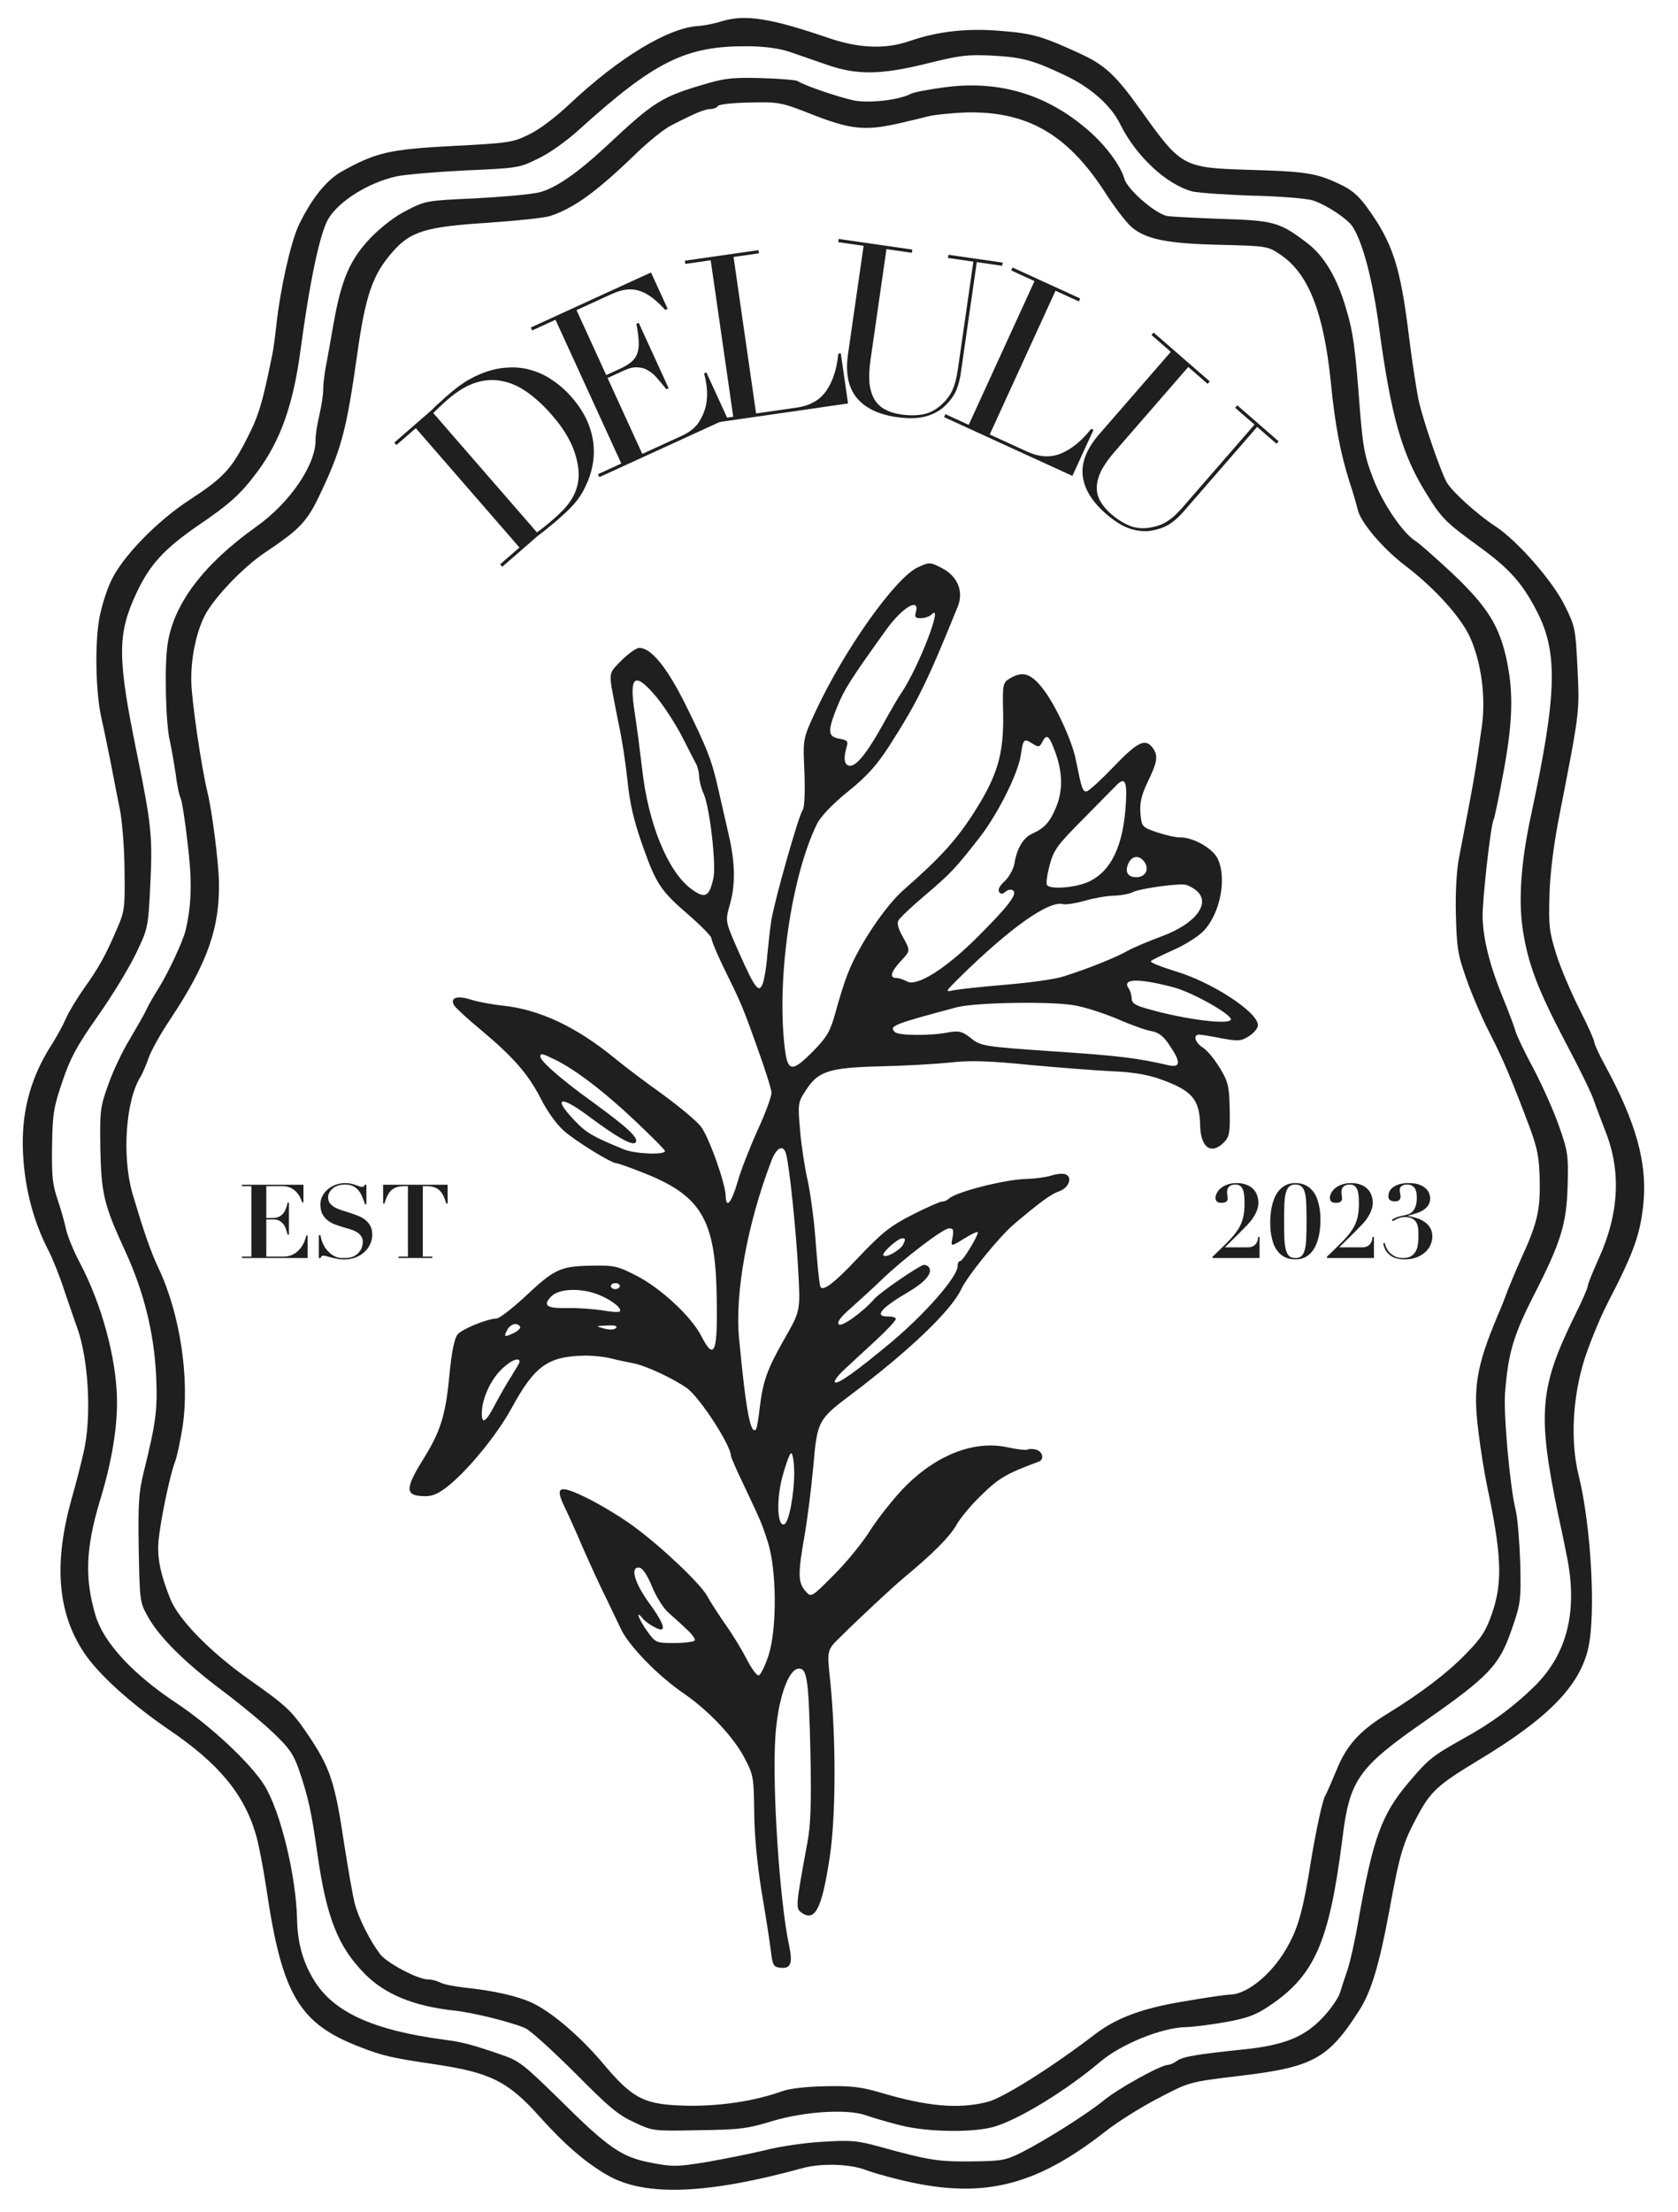 <?xml version="1.0" encoding="UTF-8"?> <svg xmlns="http://www.w3.org/2000/svg" width="63" height="83" viewBox="0 0 63 83" fill="none"><path d="M27.106 0.796C26.817 0.888 26.431 0.961 26.248 0.975C25.116 1.02 23.242 2.158 21.391 3.899C20.841 4.417 20.236 4.872 19.851 5.052C19.254 5.345 19.103 5.37 17.014 5.477C14.612 5.602 14.118 5.72 12.829 6.436C12.253 6.761 11.696 7.451 11.21 8.464C10.911 9.117 10.525 10.818 10.371 12.244C10.325 12.665 10.26 13.13 10.23 13.271C9.858 15.111 9.717 15.589 9.292 16.417C8.691 17.604 8.396 17.923 7.119 18.758C5.885 19.559 4.575 20.912 4.163 21.816C4.008 22.142 3.815 22.75 3.737 23.161C3.553 24.135 3.59 25.968 3.804 26.933C3.899 27.341 4.055 28.114 4.163 28.651C4.26 29.177 4.416 29.951 4.5 30.369C4.583 30.777 4.669 31.8 4.675 32.63C4.694 34.053 4.686 34.182 4.397 34.846C3.965 35.857 3.695 36.337 3.16 37.081C2.909 37.442 2.596 37.945 2.482 38.206C2.369 38.467 2.14 38.881 1.984 39.132C1.189 40.345 0.827 41.603 0.856 43.026C0.885 44.438 1.226 45.8 1.843 46.974C1.977 47.24 2.239 47.882 2.411 48.417C2.595 48.942 2.802 49.574 2.893 49.809C3.327 50.997 3.447 53.194 3.14 54.494C3.041 54.938 2.841 55.718 2.7 56.206C2.007 58.657 2.152 60.509 3.154 62.019C3.688 62.828 4.929 63.945 6.339 64.908C8.209 66.174 9.171 67.33 9.612 68.863C9.716 69.216 9.885 70.108 9.998 70.849C10.586 74.859 11.223 75.945 13.538 76.825C14.342 77.143 14.743 77.232 16.278 77.459C18.409 77.771 19.073 78.103 20.265 79.437C21.203 80.485 22.026 81.19 22.844 81.648C24.251 82.439 26.588 82.337 30.148 81.358C30.845 81.171 31.934 81.203 32.522 81.439C32.706 81.511 33.227 81.662 33.671 81.771C36.792 82.559 38.81 82.097 41.505 79.983C41.94 79.639 42.824 79.082 43.474 78.746C44.648 78.129 44.648 78.129 46.476 77.908C49.294 77.58 49.859 77.267 51.019 75.464C51.489 74.743 51.791 73.702 52.17 71.656C52.548 69.589 52.679 69.145 53.199 68.185C53.707 67.226 53.972 66.983 55.505 66.057C58.125 64.483 59.319 63.262 59.634 61.832C59.92 60.533 59.735 57.259 59.276 55.392C58.947 54.084 59.042 52.411 59.498 50.978C59.701 50.359 60.081 49.435 60.351 48.912C61.357 46.972 61.591 46.31 61.707 45.1C61.838 43.62 61.419 42.109 60.265 39.987C60.041 39.582 59.86 39.186 59.859 39.111C59.857 39.035 59.608 38.469 59.294 37.861C58.991 37.253 58.594 36.334 58.433 35.819C58.167 34.962 58.142 34.758 58.173 33.636C58.189 32.859 58.319 31.811 58.503 30.826C59.323 26.626 59.304 26.777 59.227 25.097C59.153 23.578 59.14 23.514 58.747 22.724C58.297 21.806 56.972 20.292 56.141 19.748C55.464 19.309 54.486 18.423 54.307 18.082C54.071 17.645 53.452 15.835 53.275 15.084C53.192 14.698 53.018 13.591 52.901 12.634C52.578 9.999 52.29 9.11 51.325 7.782C50.992 7.325 50.74 7.115 50.272 6.898C49.412 6.495 49.044 6.438 46.919 6.374C44.394 6.296 44.361 6.275 42.819 4.118C41.875 2.801 41.479 2.431 40.5 1.988C39.15 1.369 38.782 1.257 37.615 1.163C36.33 1.049 35.222 1.169 34.13 1.547C33.23 1.856 32.238 1.812 31.108 1.425C28.937 0.683 27.985 0.53 27.106 0.796ZM29.664 1.951C29.989 2.063 30.63 2.287 31.075 2.44C32.194 2.826 33.099 2.808 34.848 2.373C36.038 2.079 36.307 2.041 37.257 2.087C38.39 2.15 38.77 2.25 40.011 2.839C40.947 3.283 41.716 3.957 42.064 4.673C42.66 5.868 43.782 6.912 44.757 7.183C44.963 7.233 45.989 7.309 47.025 7.342C48.06 7.364 49.086 7.451 49.293 7.522C49.792 7.684 50.568 8.197 50.768 8.484C51.157 9.058 51.531 10.484 51.772 12.258C52.218 15.58 52.624 17.017 53.517 18.465C54.119 19.444 54.251 19.582 55.521 20.505C56.681 21.343 57.166 21.894 57.717 22.972C58.503 24.508 58.449 26.094 57.485 30.578C57.11 32.31 57 33.768 57.174 34.897C57.373 36.197 57.749 37.16 58.781 39.122C59.263 40.029 59.736 40.989 59.827 41.257C59.919 41.525 60.124 42.06 60.272 42.445C60.874 43.953 60.789 45.561 60.015 47.248C59.798 47.737 59.614 48.183 59.615 48.248C59.616 48.323 59.4 48.824 59.12 49.379C57.796 52.08 57.718 53.041 58.497 56.821C58.58 57.196 58.723 57.862 58.807 58.302C59.261 60.428 58.852 62.075 57.584 63.308C56.801 64.068 56.005 64.656 54.95 65.238C53.777 65.898 53.639 65.998 52.87 66.909C51.871 68.094 51.544 68.995 51.003 72.058C50.878 72.804 50.69 73.627 50.599 73.899C50.507 74.17 50.375 74.561 50.315 74.767C50.254 74.973 49.961 75.4 49.665 75.708C48.99 76.433 48.231 76.74 46.779 76.899C44.961 77.087 44.423 77.174 44.2 77.329C44.083 77.418 43.934 77.485 43.847 77.487C43.578 77.493 41.958 78.388 41.428 78.831C40.791 79.35 39.227 80.331 38.341 80.781C37.743 81.073 37.614 81.097 36.461 81.11C35.211 81.125 34.832 81.057 33.053 80.566C32.186 80.325 31.948 80.308 30.893 80.373C30.247 80.407 29.28 80.546 28.743 80.686C28.218 80.816 27.23 81.008 26.553 81.13C25.414 81.315 25.274 81.318 24.451 81.162C23.336 80.948 22.855 80.624 20.962 78.743C19.653 77.465 19.489 77.329 18.816 77.105C17.73 76.729 17.394 76.638 16.691 76.545C14.01 76.19 12.519 75.509 11.794 74.317C11.381 73.656 11.172 72.917 11.154 72.044C11.12 70.395 10.532 67.981 9.929 67.002C9.416 66.171 7.9 64.758 6.621 63.91C4.992 62.833 3.89 61.638 3.589 60.63C3.172 59.237 3.213 58.083 3.769 56.26C4.203 54.839 4.414 53.53 4.392 52.484C4.36 50.933 3.813 48.928 2.994 47.381C2.758 46.933 2.531 46.377 2.483 46.141C2.435 45.916 2.296 45.412 2.17 45.037C1.974 44.459 1.936 44.168 1.955 42.993C1.973 41.774 2.022 41.525 2.348 40.57C2.642 39.701 2.881 39.254 3.667 38.138C4.201 37.383 4.838 36.335 5.096 35.802C5.561 34.833 5.561 34.833 5.646 33.149C5.728 31.39 5.687 30.949 5.136 28.254C4.405 24.679 4.398 23.805 5.121 22.26C5.616 21.193 6.165 20.599 7.419 19.733C8.642 18.899 9.023 18.557 9.663 17.703C10.534 16.532 11.013 15.174 11.284 13.131C11.63 10.547 12.013 8.738 12.326 8.215C12.722 7.549 13.818 6.858 14.881 6.62C15.203 6.549 16.376 6.45 17.475 6.395C19.424 6.312 19.5 6.299 20.183 5.962C20.599 5.77 21.248 5.315 21.756 4.852C24.603 2.281 25.756 1.718 28.096 1.735C28.743 1.743 29.262 1.819 29.664 1.951Z" fill="#1F1F1F"></path><path d="M26.614 3.113C24.813 3.635 24.59 3.78 22.738 5.511C21.659 6.514 20.83 7.081 20.229 7.222C19.939 7.293 18.863 7.39 17.84 7.444C16.041 7.524 15.966 7.536 15.294 7.884C14.856 8.098 14.347 8.486 13.924 8.915C13.143 9.729 12.813 10.479 12.514 12.2C12.408 12.795 12.283 13.52 12.224 13.801C12.176 14.094 12.13 14.461 12.133 14.633C12.137 14.806 12.07 15.228 11.991 15.574C11.911 15.91 11.844 16.332 11.848 16.494C11.867 17.431 10.883 18.875 9.608 19.774C7.631 21.184 6.508 22.673 6.291 24.187C6.168 25.02 6.223 27.175 6.376 27.797C6.435 28.065 6.533 28.624 6.595 29.043C6.647 29.463 6.731 29.86 6.775 29.934C6.82 29.998 6.943 30.74 7.035 31.568C7.216 33.02 7.202 33.893 6.974 34.89C6.885 35.291 6.317 36.51 5.952 37.089C5.785 37.351 5.576 37.711 5.494 37.896C5.411 38.07 5.13 38.561 4.88 38.987C4.619 39.402 4.257 40.164 4.074 40.674C3.757 41.554 3.749 41.673 3.767 43.085C3.803 44.809 3.897 45.206 4.709 46.968C5.409 48.496 5.786 50.03 5.862 51.635C5.92 52.906 5.854 53.392 5.406 55.202C5.207 56.004 5.183 56.382 5.207 58.117C5.248 60.089 5.248 60.122 5.551 60.665C5.976 61.433 6.945 62.394 8.346 63.444C9.003 63.937 9.859 64.642 10.254 65.022C10.859 65.592 11.015 65.826 11.221 66.404C11.576 67.453 11.683 67.936 11.91 69.516C12.251 71.946 12.683 73.047 13.696 74.073C14.456 74.844 15.543 75.285 17.045 75.449C17.747 75.52 19.232 75.889 19.732 76.116C19.928 76.209 20.763 76.968 21.6 77.803C22.866 79.081 23.217 79.376 23.815 79.644C24.512 79.975 24.544 79.974 26.247 79.939C27.81 79.918 28.068 79.88 29.011 79.592C30.233 79.232 31.805 79.135 32.511 79.38C32.739 79.461 33.314 79.633 33.791 79.752C34.831 80.022 36.643 80.039 37.403 79.786C38.378 79.464 40.038 78.438 41.289 77.388C42.073 76.715 43.613 76.09 44.508 76.072C44.798 76.066 45.487 75.976 46.035 75.879C46.84 75.733 47.161 75.608 47.64 75.285C49.363 74.14 49.908 72.878 50.4 68.997C50.668 66.792 50.992 66.333 53.48 64.6C55.914 62.9 56.294 62.494 56.752 61.158C57.098 60.17 57.107 60.062 57.078 58.672C57.051 57.874 56.978 56.97 56.908 56.681C56.697 55.855 56.447 53.111 56.505 52.301C56.615 50.811 56.816 50.117 57.584 48.613C58.61 46.608 58.822 45.924 58.857 44.457C58.888 43.346 58.864 43.207 58.531 42.254C58.337 41.697 57.907 40.736 57.582 40.117C57.246 39.499 56.942 38.858 56.895 38.686C56.848 38.504 56.632 37.948 56.428 37.445C55.94 36.258 55.682 35.25 55.664 34.41C55.651 33.774 55.971 30.943 56.075 30.768C56.106 30.724 56.254 30.01 56.409 29.187C56.789 27.185 56.831 26.106 56.591 24.881C56.314 23.496 55.857 22.773 54.494 21.485C53.879 20.916 53.275 20.378 53.133 20.295C52.663 19.992 51.918 18.907 51.554 17.955C51.235 17.131 51.175 16.809 51.059 15.399C50.881 13.02 50.805 12.472 50.539 11.582C50.203 10.425 49.711 9.594 49.065 9.111C48.058 8.345 47.83 8.274 45.91 8.216C44.96 8.182 44.032 8.136 43.837 8.108C43.394 8.041 42.329 7.115 42.213 6.707C42.085 6.235 41.508 5.449 40.882 4.912C39.323 3.543 37.512 2.998 35.458 3.277C34.867 3.354 34.308 3.462 34.202 3.518C33.764 3.754 32.613 3.885 32.05 3.767C31.455 3.639 30.152 3.192 29.955 3.045C29.889 3.003 29.284 2.951 28.605 2.932C27.591 2.899 27.225 2.939 26.614 3.113ZM30.28 4.213C31.955 4.88 32.452 4.934 33.868 4.603C34.168 4.532 34.619 4.426 34.887 4.356C35.156 4.297 35.769 4.241 36.254 4.22C38.538 4.163 40.044 5.016 41.446 7.154C41.814 7.74 42.29 8.355 42.487 8.524C43.036 8.987 43.848 9.143 45.822 9.188C47.537 9.229 47.602 9.238 48.05 9.542C49.121 10.242 49.701 11.707 49.971 14.397C50.121 15.925 50.327 17.021 50.673 18.102C50.81 18.509 50.938 18.97 50.974 19.12C51.081 19.604 51.91 20.578 52.775 21.24C53.903 22.101 54.885 23.202 55.213 23.961C55.621 24.901 55.787 26.181 55.636 27.251C55.392 28.992 55.373 29.1 54.798 32.088C54.689 32.597 54.641 33.396 54.66 34.301C54.696 35.572 54.723 35.798 55.054 36.73C55.249 37.297 55.645 38.216 55.926 38.76C56.431 39.742 56.771 40.543 57.456 42.373C57.73 43.133 57.79 43.444 57.808 44.306C57.831 45.438 57.712 45.926 57.082 47.297C56.897 47.711 56.681 48.233 56.599 48.439C56.528 48.645 56.353 49.091 56.209 49.417C55.428 51.288 55.294 52.088 55.511 53.755C55.589 54.411 55.737 55.292 55.821 55.711C56.381 58.341 56.424 59.375 56.017 60.548C55.793 61.199 55.626 61.462 55.045 62.056C54.369 62.76 53.35 63.535 52.136 64.282C51.05 64.941 50.555 65.49 50.175 66.436C49.98 66.903 49.795 67.328 49.753 67.393C49.659 67.535 49.412 68.672 49.221 69.83C48.953 71.528 48.764 72.265 48.41 72.919C47.861 73.987 46.876 74.837 46.175 74.852C46.014 74.855 45.24 74.968 44.466 75.102C42.897 75.361 41.934 75.715 41.117 76.335C39.514 77.565 37.651 78.735 37.083 78.876C35.989 79.157 34.811 79.052 33.021 78.517C32.327 78.316 31.949 78.27 31 78.289C30.289 78.304 29.654 78.371 29.376 78.474C28.317 78.851 27.048 79.039 25.819 79.021C24.201 78.989 23.776 78.782 22.66 77.458C21.787 76.419 20.701 75.492 19.961 75.152C19.427 74.904 18.506 74.696 17.448 74.589C17.059 74.543 16.637 74.465 16.517 74.392C16.386 74.33 16.191 74.28 16.083 74.282C15.706 74.29 14.561 73.688 14.274 73.338C13.897 72.839 13.47 72.007 13.318 71.428C13.248 71.16 13.077 70.182 12.928 69.237C12.566 66.818 12.405 66.336 11.494 64.996C10.927 64.178 10.718 63.988 9.351 63.024C7.896 61.997 6.696 60.771 6.389 59.991C6.014 59.05 5.893 58.437 5.955 57.789C6.036 57.001 6.38 55.355 6.564 54.877C6.646 54.67 6.774 54.053 6.86 53.512C7.124 51.695 6.751 49.277 5.951 47.59C5.647 46.949 5.394 46.2 4.978 44.807C4.572 43.403 4.712 41.297 5.286 40.391C5.359 40.26 5.493 39.955 5.574 39.716C5.655 39.467 6.019 38.802 6.396 38.244C7.797 36.134 8.255 34.81 8.22 33.085C8.204 32.32 7.961 30.417 7.784 29.709C7.56 28.776 7.197 26.325 7.182 25.57C7.165 24.73 7.35 23.788 7.671 23.134C7.992 22.481 9.089 21.316 9.93 20.749C11.355 19.792 11.555 19.562 12.153 18.256C12.824 16.797 13.024 16.038 13.401 13.368C13.72 11.075 13.985 10.304 14.754 9.437C15.418 8.679 16.007 8.506 18.312 8.361C19.378 8.286 20.432 8.178 20.646 8.109C21.556 7.81 22.396 7.199 23.876 5.768C24.341 5.316 24.945 4.829 25.202 4.705C26.098 4.245 26.451 4.098 26.666 4.093C26.796 4.09 26.924 4.034 26.955 3.979C26.986 3.914 27.513 3.86 28.149 3.847C29.216 3.825 29.335 3.844 30.28 4.213Z" fill="#1F1F1F"></path><path d="M34.46 21.29C33.614 21.678 31.692 24.392 30.616 26.706C30.143 27.727 30.143 27.727 30.202 28.984C30.229 29.725 30.206 30.287 30.141 30.39C29.988 30.584 29.087 33.76 28.957 34.549C28.907 34.887 28.841 35.495 28.804 35.878C28.779 36.272 28.698 36.723 28.645 36.892C28.496 37.3 28.358 37.123 27.733 35.72C27.227 34.573 27.227 34.573 27.394 33.974C27.615 33.228 27.609 32.397 27.363 31.346C27.264 30.909 27.091 30.149 26.98 29.668C26.733 28.549 26.555 28.092 25.734 26.435C25.043 25.045 24.443 24.304 23.994 24.313C23.893 24.315 23.594 24.524 23.341 24.776C22.9 25.212 22.89 25.246 22.956 25.762C23.007 26.053 23.133 26.702 23.233 27.194C23.344 27.686 23.487 28.616 23.556 29.266C23.641 30.13 23.789 30.767 24.1 31.66C24.637 33.188 24.799 33.42 25.851 34.331C26.32 34.738 26.71 35.134 26.712 35.213C26.714 35.303 26.915 35.782 27.161 36.293C27.829 37.651 27.876 37.751 28.436 39.324C28.722 40.115 28.963 40.874 28.965 41.009C28.968 41.144 28.734 41.789 28.433 42.436C28.143 43.082 27.801 43.954 27.686 44.373C27.466 45.13 27.257 45.381 27.247 44.887C27.237 44.404 26.605 42.631 26.306 42.266C26.144 42.056 25.493 41.519 24.865 41.059C24.238 40.612 23.439 40.01 23.096 39.725C21.611 38.508 20.227 37.874 18.842 37.733C18.471 37.696 17.94 37.595 17.669 37.51C17.149 37.341 16.881 37.448 17.056 37.736C17.114 37.825 17.549 38.232 18.029 38.627C19.264 39.657 19.816 40.287 20.295 41.209C20.53 41.688 20.9 42.197 21.174 42.438C21.609 42.823 22.964 43.66 23.154 43.656C23.199 43.656 23.607 43.793 24.06 43.975C26.314 44.839 26.86 45.727 26.908 48.636C26.952 50.758 26.824 51.098 26.332 50.142C25.969 49.419 24.824 48.352 23.904 47.877C23.189 47.51 23.064 47.478 22.177 47.497C21.02 47.52 20.809 47.626 19.674 48.694C19.21 49.119 18.746 49.477 18.645 49.479C18.296 49.486 17.372 49.865 17.185 50.071C17.064 50.208 16.962 50.705 16.878 51.549C16.731 53.136 16.541 53.724 15.855 54.817C15.224 55.841 15.219 56.111 15.837 56.143C16.164 56.17 16.376 56.099 16.708 55.856C17.45 55.313 18.634 53.895 19.197 52.861C20.063 51.27 20.561 50.901 21.92 50.873C22.235 50.866 22.685 50.913 22.934 50.975C23.182 51.038 23.566 51.12 23.78 51.16C24.265 51.252 25.286 51.736 25.799 52.097C26.29 52.468 27.439 54.231 27.447 54.647C27.448 54.692 27.66 55.182 27.93 55.738C28.6 57.163 28.588 57.129 28.828 57.866C29.164 58.915 29.175 61.117 28.858 62.112C28.721 62.531 28.548 62.872 28.481 62.873C28.402 62.875 28.217 62.609 28.053 62.298C27.889 61.975 27.54 61.387 27.263 60.999C26.985 60.6 26.66 60.101 26.543 59.879C26.287 59.424 24.843 58.049 23.782 57.273C23.371 56.967 22.62 56.51 22.109 56.251C21.008 55.7 20.818 55.76 21.182 56.517C21.311 56.784 21.641 57.508 21.9 58.12C22.171 58.733 22.536 59.534 22.723 59.901C22.899 60.268 23.158 60.814 23.299 61.103C23.581 61.737 24.706 62.894 25.686 63.56C26.632 64.214 27.551 65.195 27.96 65.985C28.288 66.607 28.301 66.708 28.316 67.989C28.323 68.854 28.423 69.919 28.59 70.961C28.744 71.856 28.899 72.865 28.94 73.201C29.007 73.761 29.042 73.817 29.312 73.845C29.695 73.882 29.769 73.667 29.621 72.984C29.272 71.34 28.982 67.02 29.112 65.152C29.207 63.757 29.599 62.625 29.992 62.617C30.307 62.611 30.361 63.037 30.427 65.754C30.467 67.686 30.439 68.496 30.307 69.184C29.882 71.485 29.862 71.62 30.09 71.773C30.592 72.133 30.852 71.645 31.139 69.774C31.388 68.229 31.395 65.285 31.17 63.076C31.046 61.922 31.046 61.922 31.541 61.44C32.257 60.728 33.492 59.579 33.945 59.199C35.028 58.301 35.644 57.681 35.894 57.249C36.034 56.988 36.473 56.462 36.859 56.095C37.509 55.463 37.786 55.3 39.002 54.849C39.214 54.766 39.151 54.475 38.903 54.401C38.779 54.37 38.632 54.362 38.588 54.396C38.533 54.431 38.195 54.393 37.822 54.311C36.547 54.034 35.076 54.626 33.866 55.909C33.47 56.333 32.923 57.029 32.651 57.462C32.379 57.894 31.776 58.637 31.302 59.107C30.455 59.956 30.455 59.956 30.236 59.702C29.96 59.382 29.953 59.056 30.205 57.636C30.316 57.004 30.46 55.833 30.534 55.044C30.679 53.345 30.711 53.266 31.928 52.353C34.152 50.678 35.695 49.197 36.083 48.392C36.309 47.892 37.547 46.373 38.089 45.923C39.083 45.083 39.47 44.805 39.783 44.698C40.139 44.567 40.277 44.16 39.994 44.064C39.904 44.032 39.657 44.049 39.456 44.12C39.255 44.18 38.852 44.234 38.56 44.24C37.74 44.256 35.907 44.721 35.62 44.985C35.565 45.043 35.453 45.09 35.364 45.092C35.285 45.093 34.784 45.317 34.25 45.586C33.427 46.008 33.118 46.25 32.216 47.201C31.281 48.198 30.838 48.521 30.788 48.242C30.75 48.051 30.694 47.524 30.602 46.324C30.543 45.617 30.412 44.688 30.313 44.251C30.214 43.815 30.085 42.986 30.039 42.425C29.952 41.438 29.961 41.36 30.234 40.95C30.702 40.198 31.103 40.067 33.046 40.016C33.978 39.996 35.157 39.927 35.684 39.872C36.401 39.789 37.121 39.808 38.607 39.958C39.688 40.059 41.083 40.166 41.702 40.198C42.477 40.227 43.052 40.316 43.562 40.497C44.75 40.922 45.038 41.242 45.058 42.219C45.075 43.084 45.485 43.356 45.969 42.852C46.157 42.657 46.187 42.477 46.169 41.634C46.151 40.758 46.114 40.602 45.8 40.08C45.603 39.758 45.326 39.416 45.167 39.318C44.871 39.133 44.775 38.831 45.022 38.826C45.089 38.825 45.472 38.885 45.867 38.966C46.499 39.077 46.6 39.075 46.899 38.878C47.088 38.761 47.23 38.579 47.228 38.467C47.218 37.972 45.475 36.84 44.108 36.441C43.565 36.272 43.157 36.112 43.212 36.066C43.256 36.02 43.646 35.832 44.069 35.644C44.492 35.455 44.991 35.142 45.189 34.935C45.827 34.27 46.08 32.895 45.695 32.183C45.485 31.806 44.769 31.416 44.308 31.425C44.14 31.429 43.745 31.336 43.428 31.23C42.873 31.039 42.862 31.017 42.818 30.523C42.787 30.131 42.849 29.848 43.097 29.326C43.464 28.577 43.492 28.341 43.261 28.042C42.985 27.7 42.696 27.852 41.805 28.78C41.321 29.284 40.868 29.698 40.79 29.7C40.644 29.703 40.608 29.591 40.395 28.528C40.257 27.8 39.61 26.409 39.137 25.823C38.722 25.293 38.416 25.186 37.983 25.42C37.639 25.618 37.639 25.618 37.662 26.752C37.694 28.291 37.452 29.105 36.581 30.471C35.928 31.496 35.313 32.183 33.944 33.379C33.248 33.978 32.234 35.493 31.84 36.512C31.701 36.852 31.5 37.508 31.375 37.971C31.176 38.694 31.068 38.888 30.551 39.426C29.725 40.263 29.568 40.244 29.458 39.28C29.158 36.713 29.709 32.893 30.669 30.929C30.798 30.657 31.227 30.199 31.824 29.715C32.553 29.127 32.916 28.726 33.406 27.963C34.462 26.312 34.818 25.575 35.962 22.754C36.187 22.187 35.95 21.619 35.36 21.317C34.917 21.09 34.894 21.09 34.46 21.29ZM34.383 22.988C34.33 23.158 34.376 23.202 34.578 23.198C34.724 23.195 34.903 23.135 34.98 23.055C35.442 22.573 34.503 25.008 33.86 25.976C33.729 26.159 33.403 26.727 33.121 27.239C32.514 28.319 32.13 28.776 31.883 28.736C31.691 28.695 31.663 28.46 31.789 28.019C31.852 27.815 31.806 27.771 31.513 27.721C31.073 27.64 31.058 27.45 31.443 26.498C31.7 25.863 31.972 25.442 33.283 23.617C33.895 22.773 34.55 22.401 34.383 22.988ZM24.662 26.176C24.95 26.53 25.379 27.195 25.613 27.651C25.847 28.107 26.081 28.574 26.14 28.674C26.198 28.785 26.247 28.997 26.251 29.155C26.254 29.301 26.327 29.591 26.421 29.792C26.645 30.282 26.89 32.411 26.789 32.93C26.635 33.664 26.468 33.746 25.943 33.352C25.065 32.696 24.331 30.88 24.11 28.862C24.028 28.178 23.908 27.236 23.83 26.744C23.61 25.332 23.832 25.182 24.662 26.176ZM39.649 28.307C39.9 29.044 39.902 29.695 39.645 30.307C39.42 30.851 39.211 31.08 38.744 31.292C38.421 31.433 38.171 31.843 38.082 32.429C38.041 32.632 37.878 32.916 37.724 33.066C37.536 33.227 37.461 33.386 37.507 33.464C37.577 33.563 37.633 33.562 37.743 33.47C37.832 33.389 37.955 33.364 38.023 33.408C38.228 33.527 37.878 33.984 36.733 35.131C35.511 36.358 34.412 37.044 34.048 36.827C33.923 36.762 33.742 36.698 33.652 36.7C33.383 36.705 33.445 36.468 33.83 36.056C34.182 35.678 34.182 35.678 33.914 35.189C33.727 34.867 33.667 34.654 33.732 34.541C33.786 34.439 34.227 34.025 34.713 33.611C35.696 32.782 35.904 32.553 36.791 31.411C37.47 30.532 38.215 29.044 38.324 28.346C38.412 27.726 38.446 27.703 38.753 27.899C39.003 28.051 39.026 28.05 39.145 27.823C39.307 27.517 39.399 27.605 39.649 28.307ZM42.271 30.141C42.18 31.727 41.727 32.68 40.893 33.08C40.403 33.314 39.427 33.39 39.311 33.213C39.265 33.147 39.315 32.82 39.408 32.469C39.554 31.905 39.696 31.711 40.643 30.759C41.226 30.163 41.788 29.601 41.876 29.509C42.228 29.131 42.321 29.286 42.271 30.141ZM42.979 32.363C43.153 32.629 43.002 32.913 42.676 32.919C42.328 32.926 42.211 32.704 42.384 32.364C42.524 32.091 42.805 32.096 42.979 32.363ZM44.911 33.413C45.482 33.884 44.903 34.66 43.62 35.136C43.13 35.315 42.55 35.562 42.339 35.679C41.917 35.924 40.825 36.362 39.943 36.638C39.642 36.745 38.656 36.878 37.759 36.953C36.861 37.027 35.987 37.124 35.797 37.161C35.472 37.236 35.483 37.224 36.023 36.685C37.928 34.814 39.39 33.773 39.933 33.931C40.034 33.951 40.393 33.899 40.728 33.802C41.063 33.705 41.556 33.617 41.825 33.611C42.095 33.605 42.408 33.543 42.519 33.484C42.775 33.344 44.287 33.133 44.536 33.207C44.626 33.228 44.797 33.325 44.911 33.413ZM44.053 37.048C44.764 37.236 46.208 38.049 46.212 38.251C46.217 38.476 44.516 38.264 43.148 37.876C42.64 37.74 42.492 37.653 42.489 37.474C42.486 37.35 42.437 37.171 42.368 37.083C42.125 36.717 42.742 36.705 44.053 37.048ZM40.359 37.731C40.765 37.801 41.5 38.045 41.976 38.248C42.464 38.463 43.03 38.665 43.233 38.694C43.503 38.745 43.686 38.887 43.906 39.22C44.346 39.863 44.328 40.077 43.865 39.974C42.703 39.705 42.016 39.618 39.551 39.455C36.907 39.273 36.817 39.253 36.452 38.957C36.132 38.705 36.008 38.674 35.627 38.738C34.955 38.875 33.742 38.866 33.604 38.734C33.364 38.503 33.508 38.444 35.922 37.799C36.615 37.617 39.513 37.568 40.359 37.731ZM20.828 39.76C21.588 40.127 22.706 40.98 23.841 42.058C24.459 42.641 24.964 43.147 24.965 43.192C24.968 43.35 23.855 43.305 23.425 43.134C22.28 42.663 22.019 42.522 21.582 42.059C20.744 41.189 21.012 41.082 22.061 41.859C23.157 42.679 23.737 43.004 23.858 42.878C24.012 42.718 23.565 42.311 22.151 41.284C21.033 40.475 20.289 39.816 20.286 39.648C20.283 39.513 20.362 39.534 20.828 39.76ZM29.518 43.324C29.641 43.804 29.878 46.058 29.966 47.618C30.054 49.189 30.054 49.189 29.469 50.212C28.796 51.395 28.648 51.813 28.522 52.839C28.475 53.255 28.415 53.616 28.381 53.639C28.184 53.857 28.008 52.973 27.75 50.248C27.581 48.554 28.055 45.927 28.962 43.56C29.164 43.039 29.421 42.932 29.518 43.324ZM35.762 46.443C35.691 46.793 35.691 46.793 36.201 46.479C36.478 46.305 36.712 46.199 36.713 46.244C36.716 46.39 36.151 47.323 36.05 47.325C35.994 47.326 35.95 47.405 35.953 47.507C35.961 47.9 34.775 49.261 33.494 50.343C32.179 51.438 31.448 51.97 31.345 51.871C31.299 51.827 31.474 51.598 31.728 51.368C31.971 51.139 32.511 50.644 32.908 50.277C33.305 49.909 33.635 49.554 33.634 49.498C33.633 49.442 33.508 49.399 33.351 49.403C32.8 49.414 33.064 49.094 34.096 48.488C34.729 48.116 35.014 47.784 34.886 47.573C34.851 47.507 34.761 47.464 34.693 47.465C34.547 47.468 33.051 48.487 32.832 48.739C32.404 49.231 31.606 49.809 31.492 49.699C31.412 49.622 31.554 49.428 31.951 49.083C32.26 48.807 32.779 48.336 33.087 48.037C33.946 47.211 35.396 46.113 35.62 46.098C35.8 46.094 35.812 46.15 35.762 46.443ZM33.913 46.694C33.794 46.922 33.272 47.213 33.169 47.114C33.078 47.037 33.695 46.474 33.875 46.47C33.999 46.468 33.999 46.513 33.913 46.694ZM23.271 48.261C23.273 48.317 23.195 48.375 23.105 48.377C23.015 48.378 22.936 48.324 22.934 48.268C22.933 48.2 23.011 48.154 23.101 48.152C23.19 48.15 23.27 48.193 23.271 48.261ZM22.537 48.613C23.013 48.817 23.367 49.113 23.268 49.216C23.235 49.25 22.943 49.234 22.616 49.173C22.289 49.124 21.704 49.079 21.311 49.087C20.513 49.104 20.365 48.994 20.695 48.651C20.992 48.341 21.879 48.323 22.537 48.613ZM19.527 49.787C19.562 49.831 19.463 49.934 19.307 50.016C18.929 50.192 18.906 50.182 19.036 49.921C19.154 49.682 19.422 49.609 19.527 49.787ZM23.124 49.837C23.058 49.906 22.889 49.909 22.686 49.857C22.347 49.763 22.347 49.763 22.796 49.742C23.077 49.725 23.201 49.757 23.124 49.837ZM19.509 51.102C19.51 51.136 19.369 51.374 19.206 51.636C19.031 51.898 18.76 52.387 18.587 52.705C18.263 53.341 18.097 53.468 18.089 53.075C18.079 52.569 18.357 51.901 18.742 51.477C19.082 51.099 19.505 50.889 19.509 51.102ZM29.819 55.228C29.824 56.048 29.622 57.142 29.443 57.202C29.176 57.297 29.143 56.242 29.384 55.383C29.509 54.919 29.658 54.534 29.703 54.533C29.759 54.532 29.811 54.846 29.819 55.228ZM24.48 59.539C24.634 59.918 24.913 60.362 25.095 60.516C25.279 60.68 25.588 60.955 25.782 61.142C25.977 61.318 26.116 61.506 26.083 61.563C26.05 61.608 25.703 61.66 25.321 61.657C24.636 61.66 24.613 61.649 24.301 61.217C23.989 60.785 23.834 60.373 24.122 60.726C24.249 60.892 24.681 61.153 24.816 61.15C24.996 61.147 24.831 60.779 24.357 60.137C23.814 59.384 23.644 58.77 24.016 58.83C24.129 58.85 24.314 59.127 24.48 59.539Z" fill="#1F1F1F"></path><path d="M9.082 44.459L11.393 44.459L11.393 45.119L11.343 45.119C11.33 45.076 11.308 45.02 11.277 44.953C11.246 44.884 11.202 44.817 11.146 44.752C11.091 44.688 11.021 44.633 10.933 44.586C10.845 44.537 10.739 44.513 10.612 44.513L9.998 44.513L9.998 45.707L10.214 45.707C10.31 45.707 10.39 45.694 10.454 45.668C10.521 45.64 10.576 45.601 10.62 45.552C10.664 45.501 10.7 45.44 10.728 45.371C10.757 45.298 10.78 45.219 10.798 45.131L10.848 45.131L10.848 46.333L10.798 46.333C10.78 46.258 10.758 46.186 10.732 46.116C10.709 46.047 10.677 45.986 10.636 45.935C10.594 45.881 10.543 45.838 10.481 45.807C10.422 45.776 10.347 45.761 10.257 45.761L9.998 45.761L9.998 47.156L10.632 47.156C10.75 47.156 10.857 47.136 10.952 47.098C11.048 47.056 11.131 47 11.204 46.928C11.278 46.855 11.34 46.772 11.389 46.676C11.438 46.579 11.475 46.474 11.501 46.364L11.551 46.364L11.551 47.21L9.082 47.21L9.082 47.156L9.438 47.156L9.438 44.513L9.082 44.513L9.082 44.459ZM11.971 46.352L12.029 46.352C12.034 46.383 12.043 46.424 12.056 46.476C12.069 46.525 12.087 46.579 12.11 46.638C12.136 46.694 12.167 46.754 12.203 46.816C12.242 46.875 12.288 46.93 12.342 46.982C12.401 47.041 12.458 47.086 12.512 47.117C12.569 47.148 12.622 47.171 12.671 47.187C12.722 47.199 12.77 47.207 12.813 47.21C12.86 47.21 12.902 47.21 12.941 47.21C13.078 47.21 13.19 47.189 13.277 47.148C13.365 47.104 13.433 47.051 13.482 46.989C13.533 46.928 13.569 46.863 13.59 46.796C13.611 46.727 13.621 46.666 13.621 46.615C13.621 46.519 13.598 46.441 13.551 46.379C13.508 46.317 13.448 46.266 13.374 46.224C13.299 46.183 13.214 46.148 13.119 46.12C13.023 46.092 12.925 46.063 12.825 46.035C12.725 46.004 12.627 45.969 12.531 45.931C12.436 45.89 12.351 45.838 12.276 45.776C12.202 45.712 12.141 45.633 12.095 45.541C12.051 45.448 12.029 45.332 12.029 45.193C12.029 45.09 12.052 44.991 12.099 44.895C12.145 44.8 12.209 44.716 12.292 44.644C12.374 44.569 12.472 44.51 12.585 44.467C12.701 44.42 12.826 44.397 12.96 44.397C13.045 44.397 13.12 44.405 13.184 44.42C13.249 44.435 13.305 44.452 13.354 44.47C13.403 44.486 13.446 44.501 13.482 44.517C13.521 44.532 13.555 44.54 13.586 44.54C13.622 44.54 13.645 44.535 13.656 44.524C13.669 44.511 13.681 44.49 13.694 44.459L13.756 44.459L13.756 45.193L13.706 45.193C13.675 45.103 13.642 45.014 13.605 44.926C13.572 44.839 13.528 44.76 13.474 44.691C13.42 44.618 13.352 44.56 13.269 44.517C13.187 44.473 13.083 44.451 12.956 44.451C12.853 44.451 12.762 44.465 12.682 44.493C12.605 44.522 12.539 44.559 12.485 44.605C12.431 44.652 12.39 44.703 12.361 44.76C12.333 44.817 12.319 44.875 12.319 44.934C12.319 45.024 12.342 45.099 12.389 45.158C12.437 45.217 12.501 45.269 12.578 45.313C12.655 45.354 12.743 45.39 12.841 45.421C12.941 45.452 13.043 45.484 13.146 45.517C13.251 45.551 13.353 45.588 13.451 45.629C13.551 45.668 13.64 45.718 13.718 45.78C13.795 45.842 13.857 45.917 13.903 46.004C13.952 46.092 13.976 46.2 13.976 46.329C13.976 46.455 13.951 46.575 13.899 46.688C13.848 46.801 13.774 46.901 13.679 46.986C13.586 47.071 13.474 47.139 13.343 47.19C13.214 47.239 13.07 47.264 12.91 47.264C12.83 47.264 12.75 47.256 12.671 47.241C12.593 47.225 12.52 47.21 12.45 47.194C12.383 47.176 12.323 47.159 12.269 47.144C12.217 47.129 12.178 47.121 12.153 47.121C12.117 47.121 12.091 47.127 12.075 47.14C12.06 47.15 12.046 47.174 12.033 47.21L11.971 47.21L11.971 46.352ZM15.315 44.513L15.176 44.513C15.081 44.513 14.995 44.523 14.921 44.544C14.846 44.562 14.779 44.595 14.72 44.644C14.661 44.691 14.608 44.756 14.562 44.841C14.515 44.926 14.473 45.034 14.434 45.166L14.384 45.166L14.384 44.459L16.806 44.459L16.806 45.166L16.756 45.166C16.717 45.034 16.675 44.926 16.629 44.841C16.582 44.756 16.529 44.691 16.47 44.644C16.411 44.595 16.344 44.562 16.269 44.544C16.195 44.523 16.11 44.513 16.014 44.513L15.875 44.513L15.875 47.156L16.231 47.156L16.231 47.21L14.96 47.21L14.96 47.156L15.315 47.156L15.315 44.513Z" fill="#1F1F1F"></path><path d="M46.838 46.808C46.856 46.808 46.886 46.806 46.927 46.804C46.968 46.799 47.01 46.785 47.054 46.761C47.1 46.736 47.141 46.697 47.174 46.646C47.21 46.592 47.231 46.516 47.236 46.418L47.29 46.418L47.29 47.21L45.528 47.21L45.528 47.156L45.551 47.136C45.775 46.922 45.962 46.74 46.111 46.588C46.263 46.433 46.385 46.286 46.475 46.147C46.565 46.008 46.629 45.862 46.668 45.711C46.706 45.559 46.726 45.376 46.726 45.162C46.726 45.056 46.722 44.961 46.714 44.876C46.706 44.788 46.691 44.714 46.668 44.652C46.645 44.587 46.61 44.539 46.563 44.505C46.52 44.469 46.46 44.451 46.386 44.451C46.35 44.451 46.312 44.455 46.274 44.463C46.238 44.47 46.204 44.486 46.173 44.509C46.142 44.53 46.117 44.559 46.096 44.598C46.078 44.636 46.069 44.688 46.069 44.752C46.069 44.76 46.07 44.774 46.073 44.795C46.075 44.816 46.078 44.837 46.081 44.861C46.083 44.884 46.086 44.906 46.088 44.926C46.091 44.947 46.092 44.961 46.092 44.969C46.092 45.033 46.07 45.078 46.026 45.104C45.983 45.127 45.931 45.139 45.872 45.139C45.854 45.139 45.831 45.137 45.802 45.135C45.777 45.132 45.751 45.126 45.725 45.116C45.702 45.103 45.681 45.083 45.663 45.058C45.645 45.029 45.636 44.991 45.636 44.942C45.636 44.898 45.65 44.845 45.679 44.783C45.71 44.719 45.756 44.658 45.818 44.602C45.882 44.545 45.965 44.497 46.065 44.459C46.168 44.417 46.292 44.397 46.436 44.397C46.58 44.397 46.704 44.419 46.807 44.463C46.91 44.504 46.994 44.559 47.058 44.629C47.125 44.698 47.173 44.778 47.201 44.868C47.232 44.958 47.247 45.051 47.247 45.147C47.247 45.188 47.241 45.237 47.228 45.293C47.218 45.35 47.197 45.413 47.166 45.483C47.138 45.552 47.097 45.627 47.043 45.707C46.991 45.786 46.923 45.87 46.838 45.958L46.56 46.244L45.988 46.808L46.838 46.808ZM48.212 45.83C48.212 46.072 48.215 46.281 48.22 46.456C48.227 46.631 48.245 46.774 48.274 46.885C48.302 46.996 48.343 47.078 48.397 47.132C48.454 47.184 48.533 47.21 48.633 47.21C48.734 47.21 48.811 47.184 48.865 47.132C48.922 47.078 48.964 46.996 48.992 46.885C49.021 46.774 49.038 46.631 49.043 46.456C49.05 46.281 49.054 46.072 49.054 45.83C49.054 45.575 49.05 45.36 49.043 45.185C49.038 45.01 49.021 44.868 48.992 44.76C48.964 44.649 48.922 44.571 48.865 44.524C48.811 44.475 48.734 44.451 48.633 44.451C48.533 44.451 48.454 44.478 48.397 44.532C48.343 44.584 48.302 44.665 48.274 44.776C48.245 44.886 48.227 45.029 48.22 45.204C48.215 45.377 48.212 45.586 48.212 45.83ZM47.69 45.83C47.69 45.769 47.694 45.691 47.702 45.599C47.71 45.503 47.724 45.403 47.745 45.297C47.768 45.189 47.8 45.082 47.841 44.977C47.885 44.868 47.941 44.772 48.011 44.687C48.081 44.602 48.166 44.532 48.266 44.478C48.369 44.424 48.491 44.397 48.633 44.397C48.79 44.397 48.923 44.426 49.031 44.486C49.139 44.542 49.228 44.616 49.298 44.706C49.367 44.794 49.42 44.893 49.456 45.004C49.495 45.114 49.523 45.224 49.541 45.332C49.559 45.438 49.569 45.535 49.572 45.626C49.575 45.713 49.576 45.781 49.576 45.83C49.576 45.892 49.572 45.971 49.564 46.066C49.556 46.159 49.541 46.259 49.518 46.367C49.497 46.473 49.465 46.579 49.421 46.684C49.38 46.79 49.325 46.886 49.255 46.974C49.186 47.059 49.099 47.129 48.996 47.183C48.896 47.234 48.775 47.26 48.633 47.26C48.476 47.26 48.343 47.231 48.235 47.175C48.127 47.118 48.038 47.045 47.969 46.955C47.899 46.864 47.845 46.765 47.806 46.657C47.77 46.546 47.743 46.438 47.725 46.333C47.707 46.227 47.697 46.129 47.694 46.039C47.692 45.949 47.69 45.879 47.69 45.83ZM51.132 46.808C51.15 46.808 51.179 46.806 51.221 46.804C51.262 46.799 51.304 46.785 51.348 46.761C51.394 46.736 51.434 46.697 51.468 46.646C51.504 46.592 51.524 46.516 51.529 46.418L51.584 46.418L51.584 47.21L49.822 47.21L49.822 47.156L49.845 47.136C50.069 46.922 50.256 46.74 50.405 46.588C50.557 46.433 50.678 46.286 50.768 46.147C50.859 46.008 50.923 45.862 50.962 45.711C51 45.559 51.02 45.376 51.02 45.162C51.02 45.056 51.016 44.961 51.008 44.876C51 44.788 50.985 44.714 50.962 44.652C50.938 44.587 50.904 44.539 50.857 44.505C50.813 44.469 50.754 44.451 50.679 44.451C50.644 44.451 50.606 44.455 50.568 44.463C50.531 44.47 50.498 44.486 50.467 44.509C50.436 44.53 50.41 44.559 50.39 44.598C50.372 44.636 50.363 44.688 50.363 44.752C50.363 44.76 50.364 44.774 50.367 44.795C50.369 44.816 50.372 44.837 50.374 44.861C50.377 44.884 50.38 44.906 50.382 44.926C50.385 44.947 50.386 44.961 50.386 44.969C50.386 45.033 50.364 45.078 50.32 45.104C50.276 45.127 50.225 45.139 50.166 45.139C50.148 45.139 50.124 45.137 50.096 45.135C50.07 45.132 50.045 45.126 50.019 45.116C49.996 45.103 49.975 45.083 49.957 45.058C49.939 45.029 49.93 44.991 49.93 44.942C49.93 44.898 49.944 44.845 49.972 44.783C50.003 44.719 50.05 44.658 50.112 44.602C50.176 44.545 50.258 44.497 50.359 44.459C50.462 44.417 50.586 44.397 50.73 44.397C50.874 44.397 50.998 44.419 51.101 44.463C51.204 44.504 51.287 44.559 51.352 44.629C51.419 44.698 51.466 44.778 51.495 44.868C51.526 44.958 51.541 45.051 51.541 45.147C51.541 45.188 51.535 45.237 51.522 45.293C51.511 45.35 51.491 45.413 51.46 45.483C51.432 45.552 51.391 45.627 51.336 45.707C51.285 45.786 51.217 45.87 51.132 45.958L50.853 46.244L50.282 46.808L51.132 46.808ZM51.992 46.642C52 46.691 52.018 46.749 52.046 46.816C52.074 46.88 52.115 46.942 52.17 47.001C52.224 47.058 52.292 47.107 52.374 47.148C52.457 47.189 52.557 47.21 52.676 47.21C52.802 47.21 52.902 47.187 52.977 47.14C53.054 47.094 53.114 47.032 53.155 46.955C53.196 46.877 53.223 46.788 53.236 46.688C53.249 46.585 53.255 46.478 53.255 46.367C53.255 46.295 53.253 46.219 53.248 46.139C53.242 46.057 53.224 45.981 53.194 45.911C53.163 45.842 53.112 45.785 53.043 45.742C52.976 45.695 52.879 45.672 52.753 45.672C52.668 45.672 52.588 45.686 52.514 45.714C52.439 45.743 52.364 45.78 52.289 45.827L52.258 45.772C52.343 45.718 52.425 45.681 52.502 45.66C52.582 45.637 52.668 45.617 52.761 45.599C52.792 45.591 52.832 45.579 52.88 45.564C52.929 45.548 52.977 45.519 53.023 45.475C53.07 45.428 53.11 45.364 53.143 45.282C53.177 45.197 53.194 45.082 53.194 44.938C53.194 44.902 53.191 44.857 53.186 44.803C53.183 44.748 53.17 44.696 53.147 44.644C53.124 44.59 53.087 44.545 53.035 44.509C52.986 44.47 52.915 44.451 52.823 44.451C52.751 44.451 52.687 44.468 52.633 44.501C52.579 44.532 52.552 44.586 52.552 44.663C52.552 44.674 52.553 44.691 52.556 44.714C52.561 44.734 52.565 44.758 52.568 44.783C52.573 44.809 52.577 44.834 52.579 44.857C52.582 44.877 52.583 44.892 52.583 44.899C52.583 44.946 52.574 44.982 52.556 45.007C52.541 45.031 52.52 45.049 52.494 45.062C52.471 45.072 52.445 45.078 52.417 45.081C52.389 45.081 52.363 45.081 52.34 45.081C52.291 45.081 52.243 45.068 52.197 45.042C52.15 45.016 52.127 44.967 52.127 44.895C52.127 44.741 52.195 44.62 52.332 44.532C52.468 44.442 52.653 44.397 52.884 44.397C53.052 44.397 53.188 44.417 53.294 44.459C53.4 44.5 53.482 44.55 53.541 44.609C53.6 44.669 53.64 44.73 53.661 44.795C53.684 44.859 53.696 44.916 53.696 44.965C53.696 45.065 53.673 45.152 53.626 45.224C53.582 45.293 53.522 45.354 53.445 45.405C53.37 45.454 53.281 45.495 53.178 45.529C53.078 45.562 52.971 45.593 52.857 45.622L52.857 45.629C52.976 45.65 53.09 45.678 53.201 45.714C53.312 45.751 53.41 45.799 53.495 45.861C53.58 45.92 53.648 45.995 53.7 46.085C53.751 46.173 53.777 46.28 53.777 46.406C53.777 46.499 53.756 46.597 53.715 46.7C53.674 46.8 53.611 46.892 53.526 46.974C53.441 47.056 53.333 47.125 53.201 47.179C53.07 47.233 52.913 47.26 52.73 47.26C52.635 47.26 52.543 47.25 52.456 47.229C52.37 47.208 52.293 47.175 52.224 47.129C52.154 47.082 52.094 47.022 52.042 46.947C51.993 46.87 51.956 46.774 51.93 46.661L51.992 46.642Z" fill="#1F1F1F"></path><path d="M20.158 19.977C20.24 19.921 20.331 19.853 20.43 19.774C20.535 19.691 20.646 19.599 20.764 19.496C20.912 19.367 21.052 19.234 21.185 19.095C21.318 18.949 21.43 18.795 21.519 18.633C21.608 18.463 21.67 18.283 21.704 18.093C21.738 17.894 21.735 17.679 21.694 17.446C21.629 17.089 21.516 16.766 21.356 16.476C21.196 16.178 20.99 15.883 20.735 15.59C20.436 15.245 20.132 14.962 19.823 14.739C19.511 14.513 19.194 14.367 18.87 14.304C18.547 14.232 18.214 14.25 17.87 14.357C17.527 14.464 17.172 14.677 16.805 14.996C16.696 15.09 16.598 15.18 16.51 15.264C16.426 15.344 16.345 15.422 16.266 15.499L20.158 19.977ZM18.777 21.177L19.503 20.546L15.611 16.068L14.884 16.7L14.805 16.608L16.022 15.55C16.084 15.496 16.145 15.443 16.206 15.39C16.263 15.333 16.32 15.275 16.378 15.218C16.439 15.165 16.5 15.111 16.561 15.058C16.618 15.001 16.677 14.946 16.739 14.893C16.869 14.779 16.987 14.68 17.091 14.598C17.2 14.511 17.303 14.436 17.402 14.373C17.501 14.302 17.6 14.244 17.697 14.197C17.795 14.143 17.903 14.091 18.022 14.041C18.364 13.897 18.695 13.816 19.016 13.797C19.338 13.771 19.643 13.8 19.932 13.886C20.226 13.968 20.5 14.098 20.753 14.276C21.012 14.449 21.249 14.661 21.465 14.909C21.716 15.197 21.907 15.488 22.038 15.78C22.165 16.067 22.246 16.354 22.279 16.639C22.309 16.919 22.297 17.198 22.245 17.473C22.194 17.739 22.108 17.994 21.989 18.235C21.926 18.375 21.858 18.499 21.785 18.608C21.716 18.714 21.637 18.817 21.548 18.918C21.463 19.014 21.364 19.116 21.25 19.223C21.136 19.33 21.003 19.45 20.85 19.582C20.784 19.639 20.712 19.698 20.635 19.758C20.56 19.822 20.484 19.885 20.406 19.945C20.328 20.005 20.25 20.065 20.172 20.125C20.102 20.186 20.035 20.245 19.969 20.302L18.857 21.269L18.777 21.177Z" fill="#1F1F1F"></path><path d="M22.45 17.795L23.326 17.394L20.856 11.999L19.981 12.4L19.93 12.29L24.441 10.225L25.066 11.589L24.979 11.629C24.817 11.455 24.661 11.31 24.513 11.194C24.362 11.072 24.207 10.984 24.048 10.929C23.887 10.869 23.718 10.848 23.542 10.865C23.366 10.882 23.169 10.94 22.954 11.039L21.645 11.639L22.76 14.075L23.273 13.841C23.447 13.761 23.587 13.678 23.693 13.591C23.799 13.504 23.875 13.399 23.921 13.277C23.97 13.147 23.989 12.995 23.98 12.821C23.973 12.639 23.944 12.417 23.894 12.154L23.98 12.114L25.103 14.567L25.017 14.607C24.91 14.471 24.803 14.342 24.696 14.22C24.594 14.094 24.481 13.993 24.357 13.917C24.238 13.838 24.104 13.794 23.954 13.787C23.807 13.771 23.639 13.807 23.45 13.893L22.811 14.186L24.114 17.033L25.605 16.351C25.894 16.218 26.106 16.048 26.24 15.841C26.376 15.625 26.467 15.406 26.511 15.182C26.552 14.953 26.56 14.734 26.533 14.523C26.507 14.313 26.474 14.143 26.434 14.015L26.521 13.976L27.312 15.703L22.501 17.905L22.45 17.795Z" fill="#1F1F1F"></path><path d="M26.576 15.776L27.529 15.639L26.683 9.767L25.73 9.904L25.712 9.784L28.477 9.386L28.494 9.506L27.541 9.643L28.387 15.515L29.916 15.295C30.419 15.223 30.791 15.008 31.032 14.652C31.273 14.296 31.42 13.837 31.474 13.274L31.568 13.261L31.839 15.141L26.593 15.897L26.576 15.776Z" fill="#1F1F1F"></path><path d="M31.488 8.967L34.253 9.366L34.235 9.486L33.282 9.349L32.685 13.495C32.635 13.839 32.622 14.135 32.644 14.383C32.674 14.627 32.737 14.832 32.836 14.998C32.936 15.159 33.07 15.283 33.238 15.371C33.407 15.46 33.605 15.521 33.834 15.554C34.155 15.6 34.444 15.595 34.704 15.539C34.964 15.477 35.2 15.339 35.412 15.124C35.48 15.058 35.539 14.99 35.59 14.922C35.647 14.854 35.696 14.773 35.739 14.68C35.788 14.582 35.831 14.466 35.868 14.331C35.906 14.19 35.94 14.017 35.969 13.811L36.545 9.819L35.592 9.681L35.609 9.561L37.644 9.854L37.626 9.975L36.673 9.837L36.073 14.001C36.039 14.242 35.981 14.458 35.901 14.651C35.821 14.838 35.686 15.026 35.495 15.215C35.311 15.399 35.073 15.534 34.78 15.62C34.487 15.706 34.114 15.717 33.662 15.652C32.975 15.553 32.473 15.308 32.156 14.918C31.844 14.528 31.738 13.984 31.839 13.286L32.424 9.225L31.471 9.088L31.488 8.967Z" fill="#1F1F1F"></path><path d="M35.495 15.543L36.37 15.944L38.84 10.549L37.965 10.148L38.015 10.038L40.555 11.201L40.504 11.311L39.629 10.91L37.159 16.305L38.563 16.947C39.026 17.159 39.455 17.181 39.85 17.012C40.245 16.843 40.618 16.537 40.967 16.093L41.054 16.132L40.263 17.859L35.444 15.653L35.495 15.543Z" fill="#1F1F1F"></path><path d="M43.311 12.48L45.419 14.312L45.34 14.404L44.613 13.772L41.864 16.934C41.637 17.196 41.465 17.437 41.349 17.658C41.242 17.879 41.184 18.086 41.178 18.279C41.174 18.468 41.219 18.645 41.313 18.811C41.407 18.976 41.541 19.135 41.715 19.287C41.96 19.499 42.206 19.652 42.454 19.745C42.707 19.834 42.98 19.846 43.275 19.78C43.367 19.762 43.454 19.737 43.534 19.707C43.618 19.68 43.703 19.64 43.79 19.584C43.884 19.529 43.983 19.454 44.088 19.361C44.196 19.263 44.318 19.136 44.454 18.978L47.1 15.934L46.374 15.303L46.453 15.211L48.005 16.56L47.925 16.651L47.199 16.02L44.439 19.195C44.279 19.378 44.114 19.529 43.942 19.648C43.773 19.762 43.558 19.846 43.295 19.902C43.041 19.956 42.767 19.941 42.474 19.855C42.181 19.769 41.862 19.576 41.518 19.276C40.994 18.821 40.705 18.343 40.649 17.843C40.598 17.346 40.804 16.832 41.267 16.299L43.958 13.203L43.232 12.571L43.311 12.48Z" fill="#1F1F1F"></path></svg> 